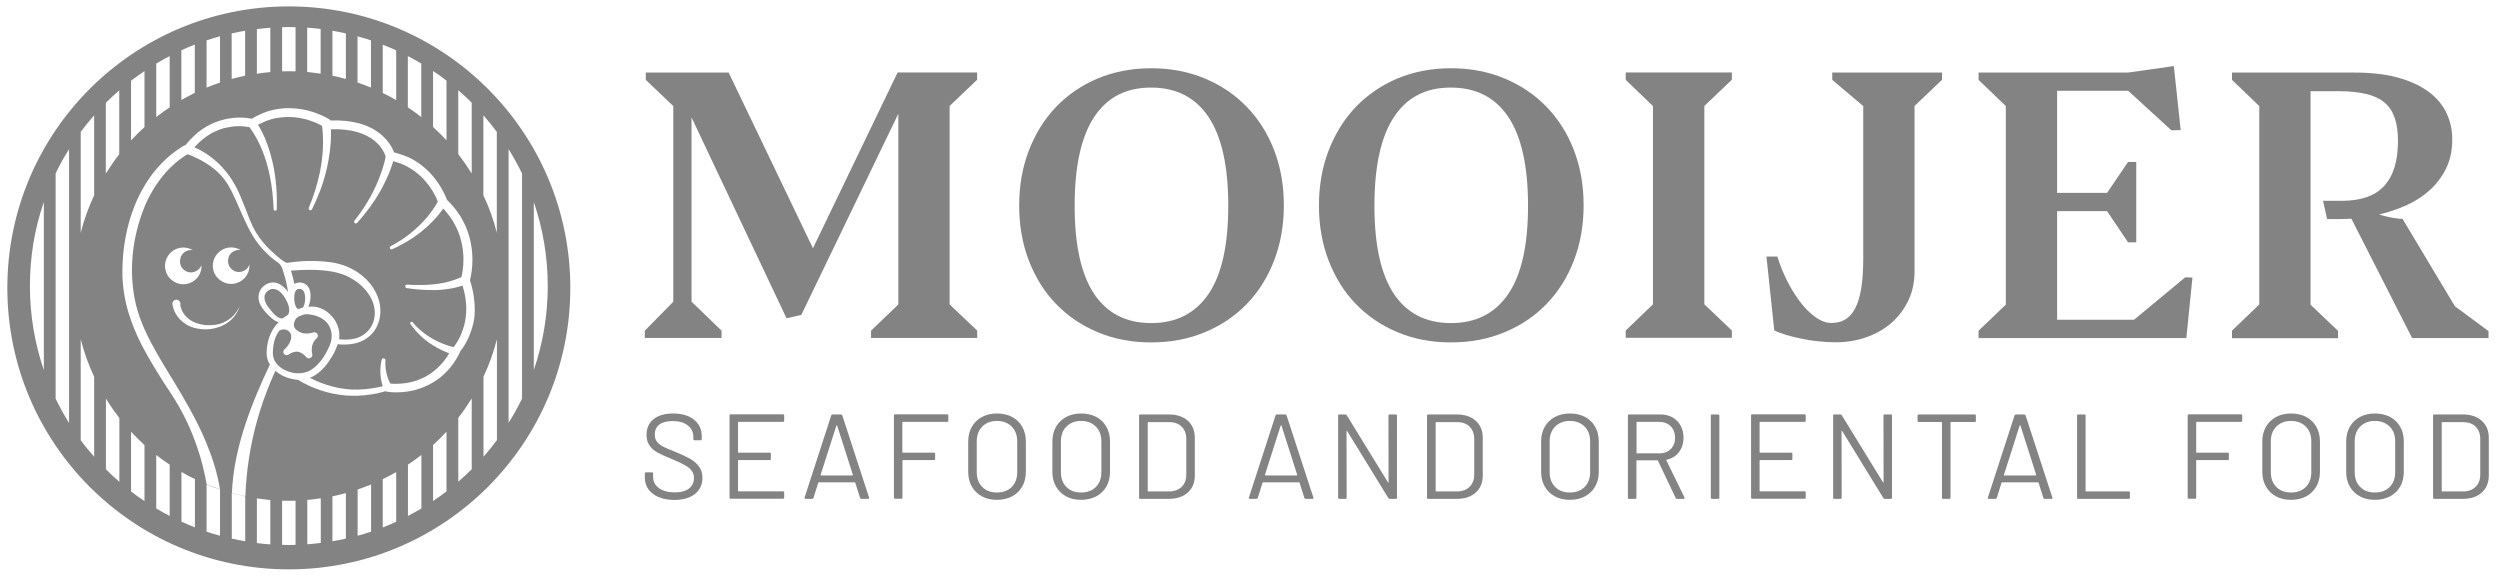 <svg width="165" height="38" viewBox="0 0 165 38" fill="none" xmlns="http://www.w3.org/2000/svg">
<path d="M30.527 18.849C30.431 18.881 30.328 18.913 30.233 18.937C29.98 19.008 29.718 19.056 29.457 19.087C29.251 19.119 29.037 19.135 28.831 19.143H28.569C28.307 19.143 28.054 19.135 27.792 19.119C27.491 19.103 27.198 19.064 26.904 19.024C26.889 19.024 26.865 19.016 26.849 19.016C26.698 18.992 26.722 18.778 26.873 18.786H26.904C27.198 18.802 27.499 18.818 27.792 18.81C28.054 18.81 28.307 18.794 28.569 18.77C28.87 18.738 29.163 18.699 29.457 18.628C29.718 18.564 29.98 18.485 30.233 18.382C30.305 18.35 30.384 18.319 30.455 18.287C30.495 18.12 30.527 17.938 30.55 17.764C30.654 16.916 30.55 16.044 30.226 15.251C30.122 15.005 30.003 14.776 29.869 14.554C29.734 14.355 29.599 14.157 29.441 13.975C29.377 13.904 29.322 13.832 29.259 13.769C29.044 14.062 28.807 14.348 28.553 14.609C28.339 14.831 28.117 15.037 27.879 15.227C27.848 15.259 27.808 15.283 27.776 15.315C27.491 15.537 27.198 15.743 26.889 15.925C26.635 16.075 26.381 16.218 26.112 16.345C26.033 16.377 25.961 16.416 25.882 16.448C25.755 16.503 25.66 16.321 25.787 16.25C25.898 16.194 26.001 16.131 26.112 16.067C26.381 15.909 26.643 15.743 26.889 15.552C27.206 15.315 27.499 15.061 27.776 14.784C28.054 14.506 28.323 14.189 28.553 13.856C28.672 13.682 28.791 13.499 28.894 13.309C28.807 13.064 28.688 12.834 28.553 12.612C28.514 12.548 28.466 12.477 28.426 12.414C28.236 12.136 28.022 11.875 27.776 11.645C27.507 11.391 27.214 11.177 26.889 11.003C26.849 10.979 26.809 10.955 26.762 10.931C26.548 10.829 26.334 10.749 26.112 10.686C26.064 10.67 26.009 10.654 25.953 10.638C25.953 10.646 25.945 10.662 25.945 10.67C25.771 11.264 25.517 11.827 25.232 12.374C25.169 12.485 25.113 12.588 25.05 12.699C24.868 13.016 24.669 13.317 24.455 13.618C24.178 13.999 23.885 14.364 23.568 14.712C23.465 14.815 23.306 14.688 23.393 14.569C23.457 14.49 23.512 14.419 23.568 14.34C23.901 13.904 24.194 13.452 24.455 12.976C24.733 12.469 24.971 11.938 25.161 11.391C25.185 11.328 25.208 11.257 25.232 11.185C25.327 10.9 25.407 10.607 25.454 10.313C25.399 10.155 25.319 10.004 25.232 9.862C25.034 9.552 24.765 9.299 24.455 9.101C24.289 8.998 24.115 8.91 23.94 8.839C23.821 8.792 23.695 8.752 23.568 8.712C23.314 8.641 23.052 8.593 22.791 8.562C22.498 8.53 22.197 8.522 21.903 8.53H21.84C21.848 8.625 21.848 8.728 21.848 8.831C21.848 9.576 21.745 10.321 21.586 11.043C21.475 11.566 21.317 12.073 21.134 12.572C20.976 12.992 20.794 13.404 20.596 13.809C20.524 13.943 20.326 13.856 20.381 13.713C20.706 12.937 20.96 12.128 21.127 11.296C21.317 10.321 21.38 9.323 21.261 8.332V8.308C21.214 8.284 21.174 8.261 21.127 8.237C20.849 8.094 20.556 7.983 20.263 7.896C20.263 7.888 20.255 7.888 20.247 7.888C19.993 7.825 19.732 7.769 19.47 7.745C19.169 7.714 18.876 7.714 18.582 7.745C18.345 7.769 18.107 7.809 17.877 7.88C17.845 7.888 17.821 7.896 17.798 7.904C17.528 7.991 17.275 8.102 17.029 8.237C17.37 8.776 17.615 9.378 17.798 9.988C17.877 10.258 17.948 10.527 18.012 10.805C18.226 11.796 18.297 12.81 18.265 13.809C18.265 13.935 18.067 13.943 18.059 13.809C18.035 13.087 17.956 12.334 17.806 11.597C17.623 10.717 17.338 9.862 16.918 9.101C16.783 8.855 16.633 8.617 16.466 8.395C16.458 8.395 16.442 8.387 16.434 8.387C16.339 8.371 16.244 8.356 16.149 8.348C15.848 8.316 15.555 8.324 15.261 8.364C15 8.403 14.738 8.459 14.485 8.554C14.263 8.641 14.049 8.736 13.843 8.863C13.763 8.91 13.684 8.966 13.605 9.021C13.319 9.227 13.058 9.465 12.828 9.727C13.098 9.838 13.359 9.98 13.605 10.139C13.93 10.353 14.223 10.591 14.493 10.86C14.786 11.153 15.047 11.47 15.269 11.811C15.404 12.017 15.523 12.223 15.634 12.438C15.769 12.699 15.975 13.198 16.149 13.642C16.316 14.054 16.45 14.411 16.474 14.474C16.49 14.514 16.633 14.847 16.672 14.926C16.751 15.085 16.839 15.235 16.926 15.386C17.179 15.79 17.465 16.147 17.814 16.48C17.861 16.527 17.901 16.567 17.948 16.607C18.004 16.662 18.471 17.074 18.59 17.153C18.693 17.225 18.804 17.288 18.915 17.352C19.098 17.328 19.288 17.304 19.47 17.28C19.732 17.256 19.985 17.233 20.247 17.225C20.548 17.217 20.841 17.225 21.134 17.241C21.309 17.256 21.483 17.264 21.658 17.288C21.737 17.296 21.824 17.304 21.911 17.32C22.212 17.367 22.514 17.447 22.799 17.558C23.068 17.661 23.33 17.795 23.576 17.954C23.916 18.176 24.218 18.445 24.463 18.762C24.614 18.953 24.741 19.166 24.844 19.389C25.272 20.26 25.192 21.425 24.463 22.115C24.44 22.139 24.408 22.171 24.376 22.194C24.138 22.4 23.869 22.535 23.584 22.622C23.338 22.694 23.068 22.733 22.807 22.741C22.633 22.749 22.458 22.741 22.284 22.717C22.268 22.773 22.252 22.828 22.228 22.884C22.149 23.106 22.046 23.312 21.927 23.51C21.887 23.565 21.856 23.629 21.816 23.684C21.634 23.978 21.412 24.255 21.15 24.493C20.944 24.683 20.714 24.834 20.453 24.937C20.683 25.055 20.913 25.159 21.15 25.254C21.404 25.357 21.666 25.436 21.927 25.507C22.22 25.587 22.514 25.642 22.815 25.674C23.068 25.705 23.33 25.721 23.591 25.713H23.623C23.909 25.705 24.194 25.682 24.479 25.642C24.741 25.602 25.002 25.555 25.256 25.491H25.264C25.259 25.486 25.256 25.481 25.256 25.476C25.074 24.913 25.058 24.311 25.192 23.74C25.2 23.7 25.224 23.676 25.256 23.66C25.335 23.629 25.446 23.669 25.438 23.779C25.407 24.326 25.517 24.865 25.763 25.317C25.89 25.333 26.017 25.333 26.144 25.333C26.389 25.333 26.635 25.309 26.881 25.27C26.897 25.27 26.904 25.262 26.92 25.262C27.23 25.206 27.531 25.119 27.808 24.992C28.085 24.873 28.347 24.715 28.585 24.532C28.926 24.271 29.227 23.954 29.473 23.597C29.536 23.502 29.591 23.415 29.647 23.32C29.591 23.296 29.528 23.272 29.473 23.248C29.163 23.122 28.862 22.971 28.585 22.797C28.506 22.749 28.434 22.701 28.355 22.646C28.157 22.511 27.982 22.369 27.808 22.21C27.547 21.964 27.301 21.687 27.095 21.394C27.023 21.291 27.166 21.18 27.245 21.275C27.412 21.489 27.602 21.671 27.808 21.846C28.046 22.044 28.307 22.226 28.585 22.377C28.87 22.535 29.163 22.67 29.473 22.773C29.623 22.828 29.782 22.876 29.94 22.916C30.059 22.765 30.154 22.606 30.249 22.44C30.321 22.313 30.384 22.178 30.439 22.044C30.749 21.322 30.844 20.522 30.725 19.713C30.685 19.42 30.614 19.135 30.527 18.849Z" fill="#838383"/>
<path d="M19.624 19.095C19.584 19.111 19.545 19.143 19.513 19.198C19.386 19.42 19.386 19.911 19.513 20.197C19.553 20.3 19.608 20.371 19.68 20.403C19.775 20.363 19.878 20.331 19.981 20.308C20.108 20.165 20.131 19.904 20.139 19.713C20.147 19.357 20.036 18.96 19.624 19.095Z" fill="#838383"/>
<path d="M21.146 23.85C21.424 23.509 21.638 23.105 21.78 22.749C22.05 22.043 21.82 21.306 21.146 20.965C21.123 20.95 21.099 20.942 21.067 20.926C20.853 20.823 20.623 20.783 20.386 20.743C20.346 20.743 20.306 20.735 20.267 20.735C20.187 20.735 20.108 20.743 20.029 20.767C19.934 20.799 19.775 20.87 19.664 20.91C19.593 20.965 19.538 21.029 19.49 21.1C19.442 21.179 19.411 21.282 19.395 21.393C19.379 21.512 19.419 21.607 19.49 21.695C19.585 21.813 19.736 21.893 19.878 21.956C19.989 22.004 20.108 22.012 20.235 22.012H20.267C20.37 22.012 20.473 21.996 20.576 21.972C20.615 21.964 20.655 21.948 20.687 21.94C20.806 21.909 20.933 21.972 20.972 22.091C20.996 22.178 20.964 22.273 20.901 22.329C20.679 22.511 20.576 22.796 20.576 23.081C20.576 23.177 20.584 23.28 20.608 23.367C20.663 23.573 20.433 23.716 20.275 23.62C20.251 23.605 20.227 23.589 20.211 23.565C20.076 23.407 19.87 23.248 19.664 23.216C19.609 23.208 19.553 23.208 19.498 23.216C19.339 23.232 19.173 23.311 19.054 23.399C18.959 23.47 18.816 23.454 18.745 23.359C18.674 23.264 18.689 23.129 18.777 23.058C18.808 23.026 18.856 22.979 18.888 22.947C19.062 22.757 19.205 22.519 19.221 22.257C19.228 22.162 19.212 22.083 19.181 22.012C19.141 21.964 19.102 21.916 19.07 21.869C18.951 21.758 18.769 21.718 18.61 21.75C18.547 21.766 18.483 21.79 18.428 21.829C18.42 21.837 18.412 21.853 18.404 21.861C18.095 22.305 18.008 22.82 18.008 23.359C18.032 23.771 18.269 24.096 18.61 24.318C18.872 24.484 19.181 24.595 19.498 24.627C19.775 24.651 20.045 24.627 20.259 24.54C20.275 24.54 20.298 24.532 20.314 24.524C20.631 24.389 20.909 24.144 21.146 23.85Z" fill="#838383"/>
<path d="M18.661 21.013C18.677 20.997 18.693 20.989 18.709 20.974C18.804 20.902 18.899 20.839 19.002 20.783C19.216 20.466 19.002 19.991 18.812 19.666C18.756 19.571 18.693 19.476 18.613 19.388C18.407 19.159 18.122 18.992 17.837 19.103C17.813 19.119 17.781 19.135 17.75 19.151C17.298 19.412 17.424 19.911 17.718 20.284C17.757 20.331 17.797 20.379 17.837 20.434C18.043 20.696 18.32 21.013 18.605 21.013H18.661Z" fill="#838383"/>
<path d="M22.833 22.416C23.031 22.416 23.222 22.392 23.42 22.345C23.483 22.329 23.547 22.313 23.61 22.289C23.983 22.154 24.3 21.893 24.498 21.552C24.553 21.457 24.601 21.37 24.633 21.267C24.823 20.728 24.743 20.181 24.498 19.697C24.292 19.293 23.975 18.929 23.61 18.651C23.499 18.564 23.38 18.493 23.261 18.421C23.127 18.334 22.984 18.255 22.833 18.192C22.548 18.073 22.247 17.985 21.946 17.93C21.692 17.882 21.43 17.851 21.169 17.835C21.018 17.819 20.868 17.819 20.717 17.811H20.281C20.02 17.811 19.766 17.827 19.504 17.843C19.401 17.851 19.298 17.859 19.195 17.866C19.211 17.906 19.235 17.977 19.235 17.977C19.314 18.239 19.378 18.485 19.425 18.73C19.433 18.73 19.433 18.723 19.441 18.723C19.465 18.715 19.481 18.707 19.504 18.699C19.742 18.612 19.98 18.627 20.194 18.778C20.226 18.802 20.257 18.826 20.281 18.857C20.495 19.087 20.511 19.436 20.487 19.745C20.463 19.911 20.424 20.094 20.352 20.252C20.638 20.205 20.915 20.244 21.169 20.347C21.47 20.466 21.739 20.672 21.946 20.926C22.096 21.1 22.207 21.298 22.286 21.505C22.397 21.782 22.421 22.091 22.381 22.392C22.532 22.408 22.683 22.416 22.833 22.416Z" fill="#838383"/>
<path d="M19.063 0.422C8.802 0.422 0.484 8.739 0.484 19C0.484 29.261 8.802 37.578 19.063 37.578C29.323 37.578 37.641 29.261 37.641 19C37.641 8.739 29.323 0.422 19.063 0.422ZM30.246 5.954C30.555 6.223 30.849 6.493 31.134 6.778V11.447C30.856 11.011 30.563 10.583 30.246 10.171V5.954ZM28.582 4.686C28.891 4.884 29.184 5.098 29.469 5.32V9.259C29.184 8.958 28.891 8.665 28.582 8.379V4.686ZM26.917 3.703C27.218 3.854 27.512 4.02 27.805 4.194V7.729C27.52 7.499 27.226 7.285 26.917 7.087V3.703ZM25.261 2.95C25.562 3.069 25.855 3.188 26.148 3.323V6.604C25.855 6.437 25.562 6.279 25.261 6.136V2.95ZM23.596 2.395C23.898 2.474 24.191 2.57 24.484 2.665V5.78C24.199 5.661 23.898 5.55 23.596 5.447V2.395ZM21.94 2.031C22.241 2.078 22.534 2.142 22.828 2.205V5.209C22.534 5.13 22.241 5.058 21.94 4.995V2.031ZM20.275 1.825C20.576 1.848 20.87 1.872 21.163 1.912V4.86C20.87 4.821 20.576 4.781 20.275 4.749V1.825ZM18.619 1.793C18.769 1.785 18.912 1.785 19.063 1.785C19.213 1.785 19.356 1.793 19.506 1.793V4.71C19.356 4.702 19.213 4.702 19.063 4.702C18.912 4.702 18.762 4.71 18.619 4.71V1.793ZM16.954 1.92C17.248 1.88 17.549 1.856 17.842 1.832V4.757C17.541 4.781 17.248 4.821 16.954 4.868V1.92ZM15.29 2.205C15.583 2.142 15.877 2.078 16.178 2.031V4.995C15.884 5.058 15.591 5.13 15.29 5.209V2.205ZM13.633 2.665C13.927 2.57 14.22 2.474 14.521 2.395V5.447C14.22 5.55 13.927 5.661 13.633 5.78V2.665ZM11.969 3.315C12.262 3.18 12.556 3.061 12.857 2.942V6.128C12.556 6.279 12.262 6.437 11.969 6.596V3.315ZM10.312 4.194C10.606 4.02 10.899 3.861 11.2 3.703V7.087C10.891 7.285 10.598 7.499 10.312 7.729V4.194ZM8.648 5.328C8.941 5.106 9.235 4.9 9.536 4.694V8.387C9.227 8.665 8.933 8.958 8.648 9.267V5.328ZM2.894 24.429C2.299 22.686 1.974 20.823 1.974 18.881C1.974 16.939 2.291 15.069 2.894 13.333V24.429ZM4.558 27.917C4.233 27.401 3.94 26.862 3.671 26.316V11.447C3.932 10.892 4.233 10.361 4.558 9.846V27.917ZM6.215 30.144C5.906 29.795 5.604 29.43 5.327 29.05V22.392C5.549 23.256 5.842 24.08 6.215 24.865V30.144ZM6.215 12.889C5.842 13.674 5.549 14.498 5.327 15.362V8.704C5.612 8.324 5.906 7.959 6.215 7.61V12.889ZM6.984 6.786C7.269 6.501 7.57 6.223 7.871 5.962V10.178C7.554 10.583 7.261 11.011 6.984 11.454V6.786ZM7.879 31.8C7.57 31.531 7.277 31.261 6.992 30.976V26.308C7.261 26.744 7.554 27.172 7.879 27.584V31.8ZM9.536 33.068C9.227 32.87 8.933 32.656 8.648 32.434V28.495C8.933 28.796 9.227 29.09 9.536 29.375V33.068ZM11.2 34.051C10.899 33.901 10.606 33.734 10.312 33.56V30.025C10.598 30.255 10.891 30.469 11.2 30.667V34.051ZM12.865 34.804C12.563 34.685 12.27 34.566 11.977 34.432V31.15C12.262 31.317 12.556 31.475 12.865 31.618V34.804ZM14.521 35.359C14.22 35.28 13.927 35.185 13.633 35.09V31.975C13.768 32.03 13.919 32.093 14.069 32.149C14.236 32.212 14.402 32.268 14.521 32.307V35.359ZM16.186 35.724C15.884 35.676 15.591 35.613 15.298 35.549V32.545C15.393 32.577 15.607 32.624 15.797 32.672C15.837 32.68 15.877 32.688 15.916 32.696C16.035 32.728 16.138 32.751 16.186 32.759V35.724ZM11.977 17.621C12.072 17.779 12.223 17.898 12.413 17.954C12.571 17.993 12.722 17.985 12.865 17.93C13.063 17.851 13.229 17.7 13.3 17.486V17.557C13.3 17.93 13.134 18.263 12.865 18.485C12.651 18.659 12.389 18.762 12.096 18.762C12.056 18.762 12.017 18.754 11.977 18.754C11.668 18.723 11.398 18.572 11.2 18.358C11.01 18.144 10.891 17.859 10.891 17.549C10.891 17.24 11.01 16.955 11.2 16.741C11.398 16.519 11.668 16.377 11.977 16.345C12.017 16.337 12.056 16.337 12.096 16.337C12.326 16.337 12.54 16.4 12.722 16.511C12.421 16.464 12.127 16.606 11.977 16.868C11.945 16.915 11.914 16.971 11.906 17.058C11.85 17.256 11.882 17.454 11.977 17.621ZM11.589 19.785C11.787 19.737 11.969 19.951 11.898 20.141C11.914 20.228 11.937 20.316 11.969 20.395C12.127 20.823 12.46 21.116 12.857 21.283C13.095 21.378 13.364 21.441 13.633 21.457C13.879 21.473 14.125 21.457 14.363 21.409C14.418 21.401 14.466 21.386 14.521 21.37C14.806 21.283 15.076 21.132 15.298 20.934C15.528 20.728 15.71 20.474 15.829 20.181C15.726 20.538 15.536 20.831 15.298 21.069C15.076 21.283 14.814 21.449 14.521 21.56C14.236 21.671 13.935 21.726 13.633 21.734C13.372 21.742 13.11 21.711 12.857 21.647C12.785 21.623 12.722 21.608 12.651 21.584C12.405 21.497 12.175 21.354 11.977 21.172C11.668 20.894 11.454 20.522 11.383 20.102C11.351 19.959 11.446 19.816 11.589 19.785ZM15.314 17.787C15.385 17.851 15.48 17.898 15.583 17.93C15.797 17.985 16.019 17.938 16.194 17.819C16.312 17.732 16.407 17.613 16.463 17.462V17.534C16.463 17.827 16.36 18.096 16.186 18.302C15.972 18.556 15.655 18.723 15.298 18.738H15.25C14.981 18.738 14.727 18.643 14.521 18.485C14.228 18.271 14.046 17.922 14.046 17.534C14.046 17.145 14.236 16.805 14.521 16.582C14.719 16.424 14.973 16.329 15.25 16.329H15.298C15.504 16.337 15.702 16.4 15.877 16.503C15.662 16.472 15.456 16.535 15.298 16.67C15.187 16.765 15.1 16.884 15.076 17.034C14.997 17.32 15.1 17.613 15.314 17.787ZM17.842 35.93C17.541 35.906 17.248 35.882 16.954 35.843V32.894C17.248 32.934 17.541 32.973 17.842 33.005V35.93ZM19.506 35.961C19.356 35.969 19.213 35.969 19.063 35.969C18.912 35.969 18.769 35.961 18.619 35.961V33.045C18.769 33.053 18.912 33.053 19.063 33.053C19.205 33.053 19.356 33.045 19.506 33.045V35.961ZM21.171 35.834C20.878 35.874 20.576 35.898 20.283 35.922V32.997C20.576 32.973 20.87 32.934 21.171 32.886V35.834ZM22.828 35.549C22.534 35.613 22.241 35.676 21.94 35.724V32.759C22.241 32.696 22.534 32.624 22.828 32.545V35.549ZM24.492 35.09C24.199 35.185 23.905 35.28 23.604 35.359V32.307C23.898 32.205 24.199 32.093 24.492 31.975V35.09ZM26.148 34.44C25.855 34.574 25.562 34.693 25.261 34.812V31.626C25.562 31.475 25.855 31.317 26.148 31.158V34.44ZM27.813 33.56C27.52 33.734 27.226 33.893 26.925 34.051V30.667C27.226 30.469 27.52 30.255 27.813 30.025V33.56ZM29.469 32.434C29.176 32.656 28.883 32.862 28.582 33.068V29.375C28.891 29.09 29.184 28.796 29.469 28.495V32.434ZM31.134 30.968C30.849 31.253 30.547 31.531 30.246 31.792V27.576C30.563 27.172 30.856 26.744 31.134 26.3V30.968ZM31.308 20.974C31.276 21.188 31.229 21.401 31.166 21.616C30.999 22.202 30.73 22.749 30.349 23.224C30.349 23.256 30.341 23.28 30.325 23.312C30.317 23.343 30.302 23.367 30.286 23.391C30.08 23.787 29.826 24.16 29.517 24.485L29.509 24.493C29.247 24.778 28.946 25.016 28.621 25.214C28.376 25.364 28.114 25.491 27.845 25.594C27.551 25.705 27.258 25.785 26.957 25.832C26.703 25.872 26.442 25.895 26.18 25.895C25.974 25.895 25.76 25.887 25.554 25.856C25.514 25.848 25.483 25.832 25.459 25.816C25.403 25.832 25.348 25.848 25.292 25.864C25.031 25.935 24.777 25.991 24.516 26.03C24.215 26.078 23.921 26.11 23.628 26.117C23.366 26.125 23.113 26.117 22.851 26.102C22.55 26.078 22.257 26.038 21.963 25.975C21.702 25.919 21.44 25.856 21.187 25.769C20.886 25.666 20.584 25.555 20.299 25.412C20.085 25.309 19.879 25.198 19.673 25.071C19.617 25.063 19.57 25.063 19.522 25.055C19.213 25.016 18.912 24.928 18.635 24.786C18.468 24.699 18.31 24.596 18.175 24.477C18.064 24.715 17.961 24.96 17.858 25.206C17.509 26.038 17.208 26.894 16.97 27.758C16.518 29.375 16.257 31.047 16.194 32.743C16.154 32.736 16.051 32.72 15.924 32.688C15.884 32.68 15.845 32.672 15.805 32.664C15.607 32.617 15.401 32.569 15.306 32.537C15.369 30.984 15.71 29.478 16.194 28.004C16.423 27.306 16.685 26.625 16.97 25.943C17.232 25.309 17.517 24.683 17.81 24.065V24.057C17.684 23.851 17.604 23.613 17.596 23.343C17.596 22.876 17.676 22.448 17.85 22.059C17.977 21.766 18.151 21.505 18.381 21.267C18.278 21.235 18.175 21.188 18.072 21.108C17.993 21.053 17.921 20.989 17.85 20.926C17.588 20.704 17.366 20.442 17.192 20.133C16.931 19.65 17.057 19.079 17.533 18.786C17.636 18.723 17.747 18.683 17.85 18.659C18.127 18.604 18.397 18.691 18.627 18.865C18.769 18.976 18.904 19.119 19.007 19.277C18.96 18.905 18.88 18.524 18.754 18.12L18.627 17.716V17.708C18.603 17.637 18.468 17.415 18.389 17.359C18.199 17.233 18.024 17.098 17.85 16.947C17.684 16.797 17.517 16.63 17.359 16.464C17.359 16.464 17.16 16.25 16.97 15.988C16.954 15.964 16.931 15.941 16.915 15.917C16.653 15.552 16.415 15.1 16.194 14.625C15.877 13.951 15.591 13.238 15.306 12.667C15.211 12.485 15.123 12.31 15.028 12.16C14.902 11.962 14.743 11.74 14.529 11.518C14.299 11.272 14.006 11.034 13.641 10.797C13.412 10.646 13.158 10.511 12.865 10.377C12.714 10.305 12.556 10.242 12.381 10.178C12.239 10.258 12.104 10.345 11.977 10.44C11.7 10.638 11.438 10.868 11.2 11.106C10.867 11.439 10.574 11.811 10.312 12.2C10.035 12.62 9.789 13.063 9.591 13.515C9.575 13.563 9.552 13.61 9.536 13.658C8.711 15.695 8.466 17.977 8.973 20.11C9.108 20.664 9.306 21.203 9.536 21.726C9.766 22.242 10.027 22.741 10.312 23.24C10.503 23.581 10.701 23.906 10.899 24.239C10.994 24.405 11.097 24.564 11.192 24.722C11.454 25.15 11.715 25.578 11.969 26.014C12.278 26.538 12.579 27.069 12.857 27.607C13.142 28.154 13.404 28.709 13.633 29.272C14.038 30.247 14.347 31.245 14.521 32.292C14.41 32.252 14.244 32.197 14.077 32.133C13.927 32.078 13.776 32.014 13.641 31.959C13.514 31.253 13.293 30.247 12.865 29.098C12.801 28.923 12.73 28.749 12.659 28.567C12.429 28.012 12.207 27.552 11.977 27.132C11.715 26.648 11.462 26.236 11.2 25.84C10.915 25.404 10.63 24.984 10.352 24.516C10.336 24.5 10.328 24.477 10.312 24.453C10.091 24.088 9.813 23.637 9.536 23.113C9.219 22.543 8.91 21.877 8.648 21.148C8.307 20.181 8.069 19.087 8.077 17.898C8.085 16.686 8.26 15.425 8.648 14.236C8.87 13.547 9.163 12.881 9.536 12.263C9.766 11.883 10.019 11.51 10.312 11.169C10.582 10.852 10.875 10.559 11.2 10.281C11.422 10.099 11.644 9.925 11.89 9.766C11.914 9.75 11.945 9.727 11.977 9.711C11.993 9.703 12.009 9.687 12.024 9.679L12.096 9.639C12.135 9.616 12.183 9.592 12.239 9.576C12.429 9.346 12.635 9.124 12.857 8.918C12.92 8.863 12.983 8.807 13.047 8.752C13.229 8.601 13.427 8.466 13.633 8.348C13.808 8.252 13.982 8.157 14.165 8.086C14.283 8.038 14.402 7.999 14.521 7.959C14.775 7.88 15.036 7.824 15.298 7.793C15.591 7.753 15.892 7.753 16.186 7.777C16.257 7.785 16.336 7.793 16.415 7.801C16.479 7.809 16.55 7.824 16.622 7.84C16.733 7.769 16.843 7.706 16.954 7.65C17.216 7.515 17.477 7.404 17.755 7.325C17.787 7.317 17.81 7.309 17.842 7.301C18.096 7.23 18.357 7.182 18.619 7.159C18.92 7.127 19.213 7.135 19.506 7.159C19.768 7.182 20.03 7.222 20.283 7.285C20.561 7.357 20.838 7.444 21.1 7.555C21.123 7.563 21.147 7.579 21.171 7.587C21.361 7.666 21.535 7.753 21.718 7.864C21.758 7.888 21.781 7.92 21.805 7.951H21.948C22.249 7.943 22.542 7.951 22.835 7.983C23.097 8.015 23.358 8.054 23.612 8.118C23.81 8.165 24.008 8.229 24.199 8.308C24.294 8.348 24.397 8.395 24.492 8.443C24.769 8.585 25.039 8.768 25.269 8.982C25.594 9.283 25.855 9.647 26.006 10.059C26.061 10.075 26.109 10.083 26.156 10.099C26.418 10.171 26.68 10.258 26.933 10.369C26.973 10.384 27.012 10.408 27.052 10.424C27.322 10.559 27.575 10.717 27.813 10.9C28.098 11.122 28.36 11.367 28.59 11.645C28.716 11.795 28.827 11.954 28.938 12.112C29.144 12.421 29.327 12.746 29.461 13.095C29.469 13.103 29.469 13.119 29.477 13.127C29.485 13.151 29.493 13.166 29.501 13.19C29.779 13.46 30.032 13.753 30.254 14.078C30.302 14.141 30.349 14.205 30.389 14.276C30.642 14.696 30.849 15.156 30.983 15.639C31.047 15.893 31.102 16.147 31.134 16.4C31.197 16.892 31.197 17.391 31.134 17.882C31.102 18.088 31.07 18.294 31.015 18.501C31.062 18.627 31.102 18.762 31.134 18.897C31.308 19.571 31.372 20.292 31.308 20.974ZM31.903 7.61C32.212 7.959 32.513 8.324 32.79 8.704V15.362C32.576 14.498 32.275 13.674 31.903 12.889V7.61ZM32.798 29.05C32.513 29.43 32.22 29.795 31.91 30.144V24.865C32.275 24.08 32.576 23.256 32.798 22.392V29.05ZM34.455 26.308C34.185 26.862 33.892 27.393 33.567 27.909V9.846C33.892 10.361 34.185 10.9 34.455 11.447V26.308ZM35.231 13.333C35.826 15.077 36.151 16.939 36.151 18.881C36.151 20.823 35.826 22.686 35.231 24.421V13.333Z" fill="#838383"/>
<path d="M64.498 22.305H57.491V21.822L59.29 20.094V7.508L52.886 20.783L51.911 21.005L45.642 7.753V19.912L47.623 21.822V22.305H42.559V21.822L44.437 19.912V7L42.622 5.272V4.789H48.091L53.655 16.384L59.243 4.781H64.49V5.264L62.675 6.992V20.094L64.49 21.814L64.498 22.305Z" fill="#838383"/>
<path d="M75.976 22.599C74.692 22.599 73.519 22.377 72.449 21.925C71.379 21.481 70.468 20.855 69.699 20.062C68.93 19.27 68.336 18.311 67.908 17.209C67.48 16.099 67.266 14.887 67.266 13.571C67.266 12.255 67.48 11.035 67.908 9.925C68.336 8.816 68.93 7.864 69.699 7.056C70.468 6.256 71.387 5.629 72.449 5.178C73.519 4.734 74.692 4.504 75.976 4.504C77.26 4.504 78.433 4.726 79.511 5.178C80.581 5.621 81.508 6.248 82.285 7.048C83.062 7.849 83.664 8.8 84.092 9.909C84.52 11.019 84.734 12.232 84.734 13.547C84.734 14.863 84.52 16.084 84.092 17.193C83.664 18.303 83.07 19.254 82.293 20.055C81.524 20.855 80.597 21.481 79.519 21.925C78.449 22.377 77.26 22.599 75.976 22.599ZM75.976 21.323C77.633 21.323 78.893 20.681 79.765 19.397C80.637 18.113 81.065 16.171 81.065 13.571C81.065 10.971 80.629 9.014 79.765 7.722C78.901 6.43 77.633 5.78 75.968 5.78C74.304 5.78 73.067 6.43 72.211 7.73C71.355 9.03 70.927 10.979 70.927 13.579C70.927 16.179 71.355 18.105 72.211 19.397C73.075 20.681 74.328 21.323 75.976 21.323Z" fill="#838383"/>
<path d="M95.761 22.599C94.477 22.599 93.304 22.377 92.234 21.925C91.164 21.481 90.253 20.855 89.484 20.062C88.715 19.27 88.121 18.311 87.693 17.209C87.265 16.099 87.051 14.887 87.051 13.571C87.051 12.255 87.265 11.035 87.693 9.925C88.121 8.816 88.715 7.864 89.484 7.056C90.253 6.256 91.172 5.629 92.234 5.178C93.304 4.734 94.477 4.504 95.761 4.504C97.045 4.504 98.218 4.726 99.296 5.178C100.366 5.621 101.294 6.248 102.07 7.048C102.847 7.849 103.449 8.8 103.877 9.909C104.305 11.019 104.519 12.232 104.519 13.547C104.519 14.863 104.305 16.084 103.877 17.193C103.449 18.303 102.855 19.254 102.078 20.055C101.309 20.855 100.382 21.481 99.304 21.925C98.234 22.377 97.053 22.599 95.761 22.599ZM95.761 21.323C97.418 21.323 98.678 20.681 99.55 19.397C100.422 18.113 100.85 16.171 100.85 13.571C100.85 10.971 100.414 9.014 99.55 7.722C98.686 6.43 97.418 5.78 95.753 5.78C94.089 5.78 92.853 6.43 91.996 7.73C91.141 9.03 90.713 10.979 90.713 13.579C90.713 16.179 91.141 18.105 91.996 19.397C92.861 20.681 94.113 21.323 95.761 21.323Z" fill="#838383"/>
<path d="M107.297 4.781H114.303V5.264L112.488 6.992V20.086L114.303 21.814V22.297H107.297V21.814L109.096 20.086V7L107.297 5.272V4.781Z" fill="#838383"/>
<path d="M128.174 5.265L126.359 6.993V17.907C126.359 18.62 126.224 19.27 125.946 19.841C125.669 20.419 125.296 20.911 124.821 21.323C124.345 21.735 123.791 22.044 123.157 22.266C122.522 22.488 121.849 22.591 121.135 22.591C120.771 22.591 120.39 22.567 120.01 22.527C119.622 22.488 119.249 22.432 118.892 22.353C118.536 22.282 118.203 22.195 117.894 22.107C117.585 22.012 117.323 21.917 117.101 21.806L116.586 16.932H117.307C117.458 17.447 117.672 17.962 117.925 18.485C118.187 19.008 118.472 19.476 118.789 19.896C119.106 20.316 119.439 20.657 119.804 20.919C120.161 21.18 120.517 21.315 120.866 21.315C121.215 21.315 121.516 21.244 121.777 21.093C122.039 20.942 122.253 20.697 122.435 20.364C122.618 20.031 122.744 19.587 122.839 19.048C122.927 18.509 122.974 17.843 122.974 17.059V7.001L120.929 5.273V4.789H128.174V5.265Z" fill="#838383"/>
<path d="M135.769 21.101H140.85L144.226 18.303L144.702 18.319L144.298 22.313H130.586V21.83L132.385 20.102V7L130.586 5.273V4.789H140.454L143.473 4.361L143.925 8.586L143.315 8.601L140.462 5.994H135.769V12.731H139.067L140.454 10.686H140.993V15.996H140.454L139.067 13.936H135.769V21.101Z" fill="#838383"/>
<path d="M147.312 21.822L149.112 20.094V7.001L147.312 5.273V4.789H155.389C156.459 4.789 157.402 4.892 158.203 5.106C159.003 5.32 159.677 5.622 160.224 6.01C160.771 6.398 161.175 6.866 161.444 7.413C161.714 7.96 161.849 8.554 161.849 9.212C161.849 9.933 161.714 10.567 161.444 11.114C161.175 11.661 160.818 12.137 160.374 12.541C159.931 12.945 159.415 13.278 158.837 13.54C158.258 13.801 157.648 14.007 157.014 14.158C157.149 14.197 157.299 14.237 157.45 14.277C157.6 14.316 157.751 14.34 157.894 14.372C158.036 14.396 158.171 14.411 158.29 14.427C158.409 14.443 158.504 14.443 158.567 14.443L162.023 20.213L164.242 21.854V22.314H159.201L155.191 14.435C155.048 14.443 154.898 14.451 154.755 14.451C154.612 14.459 154.47 14.459 154.335 14.459H153.59L153.32 13.254H154.565C155.833 13.254 156.768 12.921 157.363 12.263C157.965 11.606 158.266 10.615 158.266 9.299C158.266 8.705 158.195 8.197 158.052 7.785C157.909 7.365 157.687 7.024 157.378 6.771C157.069 6.509 156.665 6.319 156.158 6.2C155.651 6.081 155.048 6.018 154.335 6.018H152.496V20.11L154.311 21.838V22.321H147.312V21.822Z" fill="#838383"/>
<path d="M43.082 32.585C42.733 32.315 42.559 31.951 42.559 31.499V31.253C42.559 31.198 42.582 31.174 42.638 31.174H43.026C43.082 31.174 43.105 31.198 43.105 31.253V31.467C43.105 31.776 43.232 32.022 43.486 32.212C43.739 32.403 44.096 32.498 44.548 32.498C44.96 32.498 45.269 32.41 45.483 32.236C45.697 32.062 45.8 31.832 45.8 31.547C45.8 31.364 45.753 31.198 45.65 31.071C45.555 30.936 45.404 30.817 45.198 30.698C44.992 30.579 44.706 30.445 44.334 30.294C43.938 30.136 43.629 29.993 43.407 29.874C43.185 29.755 43.01 29.605 42.876 29.414C42.741 29.224 42.67 28.986 42.67 28.701C42.67 28.257 42.828 27.909 43.137 27.663C43.446 27.417 43.874 27.29 44.413 27.29C45 27.29 45.467 27.425 45.808 27.702C46.149 27.98 46.316 28.344 46.316 28.804V28.979C46.316 29.034 46.292 29.058 46.236 29.058H45.84C45.784 29.058 45.761 29.034 45.761 28.979V28.836C45.761 28.527 45.642 28.273 45.396 28.083C45.158 27.885 44.818 27.79 44.389 27.79C44.009 27.79 43.724 27.869 43.518 28.02C43.319 28.17 43.216 28.4 43.216 28.685C43.216 28.875 43.264 29.034 43.367 29.161C43.462 29.288 43.605 29.391 43.787 29.486C43.969 29.581 44.255 29.7 44.635 29.85C45.023 30.009 45.333 30.16 45.57 30.294C45.808 30.429 45.998 30.603 46.141 30.802C46.284 31 46.363 31.245 46.363 31.531C46.363 31.974 46.197 32.331 45.872 32.601C45.539 32.862 45.087 32.997 44.5 32.997C43.906 32.989 43.43 32.854 43.082 32.585Z" fill="#838383"/>
<path d="M51.675 27.845H48.743C48.719 27.845 48.711 27.853 48.711 27.877V29.843C48.711 29.866 48.719 29.874 48.743 29.874H50.796C50.851 29.874 50.875 29.898 50.875 29.953V30.286C50.875 30.342 50.851 30.366 50.796 30.366H48.743C48.719 30.366 48.711 30.373 48.711 30.397V32.395C48.711 32.418 48.719 32.426 48.743 32.426H51.675C51.731 32.426 51.755 32.45 51.755 32.506V32.839C51.755 32.894 51.731 32.918 51.675 32.918H48.228C48.172 32.918 48.148 32.894 48.148 32.839V27.425C48.148 27.37 48.172 27.346 48.228 27.346H51.675C51.731 27.346 51.755 27.37 51.755 27.425V27.758C51.755 27.821 51.731 27.845 51.675 27.845Z" fill="#838383"/>
<path d="M56.764 32.862L56.447 31.855C56.439 31.84 56.431 31.832 56.416 31.832H54.038C54.022 31.832 54.014 31.84 54.006 31.855L53.689 32.862C53.673 32.902 53.641 32.925 53.594 32.925H53.166C53.11 32.925 53.087 32.894 53.102 32.838L54.862 27.417C54.878 27.377 54.91 27.354 54.957 27.354H55.496C55.544 27.354 55.575 27.377 55.591 27.417L57.359 32.838L57.367 32.87C57.367 32.91 57.343 32.925 57.295 32.925H56.867C56.812 32.925 56.78 32.91 56.764 32.862ZM54.164 31.364C54.172 31.372 54.18 31.38 54.196 31.38H56.249C56.257 31.38 56.273 31.372 56.281 31.364C56.289 31.356 56.289 31.348 56.289 31.332L55.25 28.083C55.242 28.075 55.234 28.067 55.227 28.067C55.219 28.067 55.211 28.075 55.203 28.083L54.164 31.332C54.157 31.348 54.157 31.356 54.164 31.364Z" fill="#838383"/>
<path d="M62.511 27.845H59.587C59.563 27.845 59.555 27.853 59.555 27.877V29.843C59.555 29.866 59.563 29.874 59.587 29.874H61.639C61.695 29.874 61.719 29.898 61.719 29.953V30.286C61.719 30.342 61.695 30.366 61.639 30.366H59.594C59.571 30.366 59.563 30.373 59.563 30.397V32.839C59.563 32.894 59.539 32.918 59.483 32.918H59.079C59.024 32.918 59 32.894 59 32.839V27.425C59 27.37 59.024 27.346 59.079 27.346H62.511C62.567 27.346 62.59 27.37 62.59 27.425V27.758C62.59 27.821 62.567 27.845 62.511 27.845Z" fill="#838383"/>
<path d="M64.806 32.759C64.521 32.609 64.299 32.387 64.14 32.109C63.982 31.832 63.902 31.507 63.902 31.142V29.137C63.902 28.772 63.982 28.448 64.14 28.17C64.299 27.893 64.521 27.679 64.806 27.52C65.091 27.369 65.424 27.29 65.805 27.29C66.185 27.29 66.518 27.369 66.803 27.52C67.089 27.671 67.318 27.893 67.469 28.17C67.627 28.448 67.707 28.772 67.707 29.137V31.142C67.707 31.507 67.627 31.832 67.469 32.109C67.311 32.387 67.089 32.601 66.803 32.759C66.51 32.91 66.177 32.989 65.805 32.989C65.432 32.989 65.091 32.918 64.806 32.759ZM66.772 32.141C67.017 31.895 67.136 31.57 67.136 31.166V29.129C67.136 28.725 67.017 28.4 66.772 28.154C66.526 27.909 66.201 27.782 65.797 27.782C65.392 27.782 65.075 27.909 64.83 28.154C64.584 28.4 64.465 28.725 64.465 29.129V31.166C64.465 31.57 64.584 31.895 64.83 32.141C65.075 32.387 65.392 32.505 65.797 32.505C66.201 32.505 66.526 32.387 66.772 32.141Z" fill="#838383"/>
<path d="M70.361 32.759C70.075 32.609 69.853 32.387 69.695 32.109C69.536 31.832 69.457 31.507 69.457 31.142V29.137C69.457 28.772 69.536 28.448 69.695 28.17C69.853 27.893 70.075 27.679 70.361 27.52C70.646 27.369 70.979 27.29 71.359 27.29C71.74 27.29 72.073 27.369 72.358 27.52C72.643 27.671 72.873 27.893 73.024 28.17C73.182 28.448 73.261 28.772 73.261 29.137V31.142C73.261 31.507 73.182 31.832 73.024 32.109C72.865 32.387 72.643 32.601 72.358 32.759C72.065 32.91 71.732 32.989 71.359 32.989C70.987 32.989 70.646 32.918 70.361 32.759ZM72.326 32.141C72.572 31.895 72.691 31.57 72.691 31.166V29.129C72.691 28.725 72.572 28.4 72.326 28.154C72.081 27.909 71.755 27.782 71.351 27.782C70.947 27.782 70.63 27.909 70.384 28.154C70.139 28.4 70.02 28.725 70.02 29.129V31.166C70.02 31.57 70.139 31.895 70.384 32.141C70.63 32.387 70.947 32.505 71.351 32.505C71.755 32.505 72.081 32.387 72.326 32.141Z" fill="#838383"/>
<path d="M75.18 32.846V27.433C75.18 27.377 75.204 27.354 75.259 27.354H77.137C77.66 27.354 78.081 27.488 78.39 27.766C78.699 28.043 78.857 28.416 78.857 28.891V31.388C78.857 31.863 78.699 32.236 78.39 32.513C78.081 32.791 77.66 32.925 77.137 32.925H75.259C75.204 32.925 75.18 32.902 75.18 32.846ZM75.774 32.434H77.161C77.51 32.434 77.779 32.331 77.986 32.133C78.192 31.935 78.295 31.657 78.295 31.325V28.978C78.295 28.63 78.192 28.36 77.993 28.162C77.795 27.964 77.518 27.861 77.169 27.861H75.782C75.758 27.861 75.75 27.869 75.75 27.893V32.418C75.742 32.426 75.75 32.434 75.774 32.434Z" fill="#838383"/>
<path d="M86.088 32.862L85.771 31.855C85.763 31.84 85.756 31.832 85.74 31.832H83.362C83.346 31.832 83.338 31.84 83.33 31.855L83.013 32.862C82.997 32.902 82.966 32.925 82.918 32.925H82.49C82.435 32.925 82.411 32.894 82.427 32.838L84.186 27.417C84.202 27.377 84.234 27.354 84.281 27.354H84.82C84.868 27.354 84.9 27.377 84.915 27.417L86.683 32.838L86.691 32.87C86.691 32.91 86.667 32.925 86.62 32.925H86.192C86.136 32.925 86.104 32.91 86.088 32.862ZM83.489 31.364C83.497 31.372 83.505 31.38 83.52 31.38H85.573C85.581 31.38 85.597 31.372 85.605 31.364C85.613 31.356 85.613 31.348 85.613 31.332L84.575 28.083C84.567 28.075 84.559 28.067 84.551 28.067C84.543 28.067 84.535 28.075 84.527 28.083L83.489 31.332C83.481 31.348 83.481 31.356 83.489 31.364Z" fill="#838383"/>
<path d="M91.717 27.354H92.121C92.176 27.354 92.2 27.377 92.2 27.433V32.846C92.2 32.902 92.176 32.925 92.121 32.925H91.725C91.685 32.925 91.653 32.91 91.629 32.87L88.911 28.447C88.903 28.432 88.895 28.424 88.887 28.424C88.879 28.424 88.871 28.439 88.871 28.455L88.879 32.846C88.879 32.902 88.855 32.925 88.8 32.925H88.396C88.34 32.925 88.316 32.902 88.316 32.846V27.433C88.316 27.377 88.34 27.354 88.396 27.354H88.792C88.832 27.354 88.863 27.369 88.887 27.409L91.606 31.832C91.614 31.848 91.621 31.855 91.629 31.855C91.637 31.855 91.645 31.84 91.645 31.824L91.637 27.433C91.637 27.377 91.669 27.354 91.717 27.354Z" fill="#838383"/>
<path d="M94.184 32.846V27.433C94.184 27.377 94.207 27.354 94.263 27.354H96.141C96.664 27.354 97.085 27.488 97.394 27.766C97.703 28.043 97.861 28.416 97.861 28.891V31.388C97.861 31.863 97.703 32.236 97.394 32.513C97.085 32.791 96.664 32.925 96.141 32.925H94.263C94.207 32.925 94.184 32.902 94.184 32.846ZM94.778 32.434H96.165C96.514 32.434 96.783 32.331 96.989 32.133C97.195 31.935 97.299 31.657 97.299 31.325V28.978C97.299 28.63 97.195 28.36 96.997 28.162C96.799 27.964 96.522 27.861 96.173 27.861H94.786C94.762 27.861 94.754 27.869 94.754 27.893V32.418C94.746 32.426 94.754 32.434 94.778 32.434Z" fill="#838383"/>
<path d="M102.618 32.759C102.333 32.609 102.111 32.387 101.953 32.109C101.794 31.832 101.715 31.507 101.715 31.142V29.137C101.715 28.772 101.794 28.448 101.953 28.17C102.111 27.893 102.333 27.679 102.618 27.52C102.904 27.369 103.237 27.29 103.617 27.29C103.998 27.29 104.33 27.369 104.616 27.52C104.901 27.671 105.131 27.893 105.281 28.17C105.44 28.448 105.519 28.772 105.519 29.137V31.142C105.519 31.507 105.44 31.832 105.281 32.109C105.123 32.387 104.901 32.601 104.616 32.759C104.322 32.91 103.99 32.989 103.617 32.989C103.245 32.989 102.904 32.918 102.618 32.759ZM104.584 32.141C104.83 31.895 104.949 31.57 104.949 31.166V29.129C104.949 28.725 104.83 28.4 104.584 28.154C104.338 27.909 104.013 27.782 103.609 27.782C103.205 27.782 102.888 27.909 102.642 28.154C102.396 28.4 102.278 28.725 102.278 29.129V31.166C102.278 31.57 102.396 31.895 102.642 32.141C102.888 32.387 103.205 32.505 103.609 32.505C104.013 32.505 104.338 32.387 104.584 32.141Z" fill="#838383"/>
<path d="M110.596 32.87L109.423 30.405C109.415 30.389 109.407 30.381 109.391 30.381H108.036C108.012 30.381 108.004 30.389 108.004 30.413V32.846C108.004 32.902 107.98 32.925 107.925 32.925H107.521C107.465 32.925 107.441 32.902 107.441 32.846V27.433C107.441 27.377 107.465 27.354 107.521 27.354H109.581C110.041 27.354 110.406 27.496 110.691 27.782C110.968 28.067 111.111 28.439 111.111 28.891C111.111 29.264 111.008 29.581 110.81 29.842C110.612 30.104 110.334 30.27 109.994 30.342C109.97 30.35 109.97 30.366 109.978 30.381L111.175 32.83C111.182 32.838 111.182 32.854 111.182 32.87C111.182 32.91 111.159 32.925 111.119 32.925H110.699C110.643 32.925 110.612 32.91 110.596 32.87ZM108.012 27.877V29.89C108.012 29.914 108.02 29.922 108.044 29.922H109.526C109.835 29.922 110.081 29.826 110.271 29.636C110.461 29.446 110.556 29.192 110.556 28.891C110.556 28.59 110.461 28.337 110.271 28.138C110.081 27.948 109.827 27.845 109.526 27.845H108.044C108.02 27.845 108.012 27.861 108.012 27.877Z" fill="#838383"/>
<path d="M112.914 32.846V27.433C112.914 27.377 112.938 27.354 112.993 27.354H113.398C113.453 27.354 113.477 27.377 113.477 27.433V32.846C113.477 32.902 113.453 32.925 113.398 32.925H112.993C112.938 32.925 112.914 32.902 112.914 32.846Z" fill="#838383"/>
<path d="M119.097 27.845H116.165C116.141 27.845 116.133 27.853 116.133 27.877V29.843C116.133 29.866 116.141 29.874 116.165 29.874H118.218C118.273 29.874 118.297 29.898 118.297 29.953V30.286C118.297 30.342 118.273 30.366 118.218 30.366H116.165C116.141 30.366 116.133 30.373 116.133 30.397V32.395C116.133 32.418 116.141 32.426 116.165 32.426H119.097C119.153 32.426 119.177 32.45 119.177 32.506V32.839C119.177 32.894 119.153 32.918 119.097 32.918H115.65C115.594 32.918 115.57 32.894 115.57 32.839V27.425C115.57 27.37 115.594 27.346 115.65 27.346H119.097C119.153 27.346 119.177 27.37 119.177 27.425V27.758C119.177 27.821 119.153 27.845 119.097 27.845Z" fill="#838383"/>
<path d="M124.388 27.354H124.793C124.848 27.354 124.872 27.377 124.872 27.433V32.846C124.872 32.902 124.848 32.925 124.793 32.925H124.396C124.357 32.925 124.325 32.91 124.301 32.87L121.583 28.447C121.575 28.432 121.567 28.424 121.559 28.424C121.551 28.424 121.543 28.439 121.543 28.455L121.551 32.846C121.551 32.902 121.527 32.925 121.472 32.925H121.068C121.012 32.925 120.988 32.902 120.988 32.846V27.433C120.988 27.377 121.012 27.354 121.068 27.354H121.464C121.503 27.354 121.535 27.369 121.559 27.409L124.278 31.832C124.285 31.848 124.293 31.855 124.301 31.855C124.309 31.855 124.317 31.84 124.317 31.824L124.309 27.433C124.309 27.377 124.341 27.354 124.388 27.354Z" fill="#838383"/>
<path d="M130.407 27.433V27.774C130.407 27.829 130.383 27.853 130.327 27.853H128.766C128.742 27.853 128.734 27.861 128.734 27.885V32.846C128.734 32.902 128.71 32.925 128.655 32.925H128.251C128.195 32.925 128.171 32.902 128.171 32.846V27.885C128.171 27.861 128.164 27.853 128.14 27.853H126.642C126.586 27.853 126.562 27.829 126.562 27.774V27.433C126.562 27.377 126.586 27.354 126.642 27.354H130.327C130.383 27.354 130.407 27.377 130.407 27.433Z" fill="#838383"/>
<path d="M134.862 32.862L134.545 31.855C134.537 31.84 134.529 31.832 134.513 31.832H132.135C132.12 31.832 132.112 31.84 132.104 31.855L131.787 32.862C131.771 32.902 131.739 32.925 131.692 32.925H131.264C131.208 32.925 131.184 32.894 131.2 32.838L132.96 27.417C132.976 27.377 133.007 27.354 133.055 27.354H133.594C133.641 27.354 133.673 27.377 133.689 27.417L135.456 32.838L135.464 32.87C135.464 32.91 135.44 32.925 135.393 32.925H134.965C134.909 32.925 134.878 32.91 134.862 32.862ZM132.262 31.364C132.27 31.372 132.278 31.38 132.294 31.38H134.347C134.355 31.38 134.37 31.372 134.378 31.364C134.386 31.356 134.386 31.348 134.386 31.332L133.348 28.083C133.34 28.075 133.332 28.067 133.324 28.067C133.316 28.067 133.308 28.075 133.3 28.083L132.262 31.332C132.246 31.348 132.254 31.356 132.262 31.364Z" fill="#838383"/>
<path d="M137.086 32.846V27.433C137.086 27.377 137.11 27.354 137.165 27.354H137.569C137.625 27.354 137.649 27.377 137.649 27.433V32.402C137.649 32.426 137.657 32.434 137.68 32.434H140.494C140.55 32.434 140.573 32.458 140.573 32.513V32.846C140.573 32.902 140.55 32.925 140.494 32.925H137.165C137.11 32.925 137.086 32.902 137.086 32.846Z" fill="#838383"/>
<path d="M147.906 27.845H144.981C144.957 27.845 144.949 27.853 144.949 27.877V29.843C144.949 29.866 144.957 29.874 144.981 29.874H147.026C147.082 29.874 147.105 29.898 147.105 29.953V30.286C147.105 30.342 147.082 30.366 147.026 30.366H144.981C144.957 30.366 144.949 30.373 144.949 30.397V32.839C144.949 32.894 144.926 32.918 144.87 32.918H144.466C144.41 32.918 144.387 32.894 144.387 32.839V27.425C144.387 27.37 144.41 27.346 144.466 27.346H147.906C147.961 27.346 147.985 27.37 147.985 27.425V27.758C147.985 27.821 147.961 27.845 147.906 27.845Z" fill="#838383"/>
<path d="M150.216 32.759C149.931 32.609 149.709 32.387 149.55 32.109C149.392 31.832 149.312 31.507 149.312 31.142V29.137C149.312 28.772 149.392 28.448 149.55 28.17C149.709 27.893 149.931 27.679 150.216 27.52C150.501 27.369 150.834 27.29 151.215 27.29C151.595 27.29 151.928 27.369 152.213 27.52C152.499 27.671 152.729 27.893 152.879 28.17C153.038 28.448 153.117 28.772 153.117 29.137V31.142C153.117 31.507 153.038 31.832 152.879 32.109C152.721 32.387 152.499 32.601 152.213 32.759C151.92 32.91 151.587 32.989 151.215 32.989C150.842 32.989 150.501 32.918 150.216 32.759ZM152.182 32.141C152.427 31.895 152.546 31.57 152.546 31.166V29.129C152.546 28.725 152.427 28.4 152.182 28.154C151.936 27.909 151.611 27.782 151.207 27.782C150.803 27.782 150.486 27.909 150.24 28.154C149.994 28.4 149.875 28.725 149.875 29.129V31.166C149.875 31.57 149.994 31.895 150.24 32.141C150.486 32.387 150.803 32.505 151.207 32.505C151.611 32.505 151.936 32.387 152.182 32.141Z" fill="#838383"/>
<path d="M155.751 32.759C155.466 32.609 155.244 32.387 155.085 32.109C154.927 31.832 154.848 31.507 154.848 31.142V29.137C154.848 28.772 154.927 28.448 155.085 28.17C155.244 27.893 155.466 27.679 155.751 27.52C156.037 27.369 156.369 27.29 156.75 27.29C157.13 27.29 157.463 27.369 157.749 27.52C158.034 27.671 158.264 27.893 158.414 28.17C158.573 28.448 158.652 28.772 158.652 29.137V31.142C158.652 31.507 158.573 31.832 158.414 32.109C158.256 32.387 158.034 32.601 157.749 32.759C157.455 32.91 157.122 32.989 156.75 32.989C156.377 32.989 156.037 32.918 155.751 32.759ZM157.717 32.141C157.963 31.895 158.081 31.57 158.081 31.166V29.129C158.081 28.725 157.963 28.4 157.717 28.154C157.471 27.909 157.146 27.782 156.742 27.782C156.338 27.782 156.021 27.909 155.775 28.154C155.529 28.4 155.41 28.725 155.41 29.129V31.166C155.41 31.57 155.529 31.895 155.775 32.141C156.021 32.387 156.338 32.505 156.742 32.505C157.146 32.505 157.471 32.387 157.717 32.141Z" fill="#838383"/>
<path d="M160.582 32.846V27.433C160.582 27.377 160.606 27.354 160.661 27.354H162.54C163.063 27.354 163.483 27.488 163.792 27.766C164.101 28.043 164.26 28.416 164.26 28.891V31.388C164.26 31.863 164.101 32.236 163.792 32.513C163.483 32.791 163.063 32.925 162.54 32.925H160.661C160.606 32.925 160.582 32.902 160.582 32.846ZM161.176 32.434H162.564C162.912 32.434 163.182 32.331 163.388 32.133C163.594 31.935 163.697 31.657 163.697 31.325V28.978C163.697 28.63 163.594 28.36 163.396 28.162C163.198 27.964 162.92 27.861 162.571 27.861H161.184C161.161 27.861 161.153 27.869 161.153 27.893V32.418C161.145 32.426 161.153 32.434 161.176 32.434Z" fill="#838383"/>
</svg>
